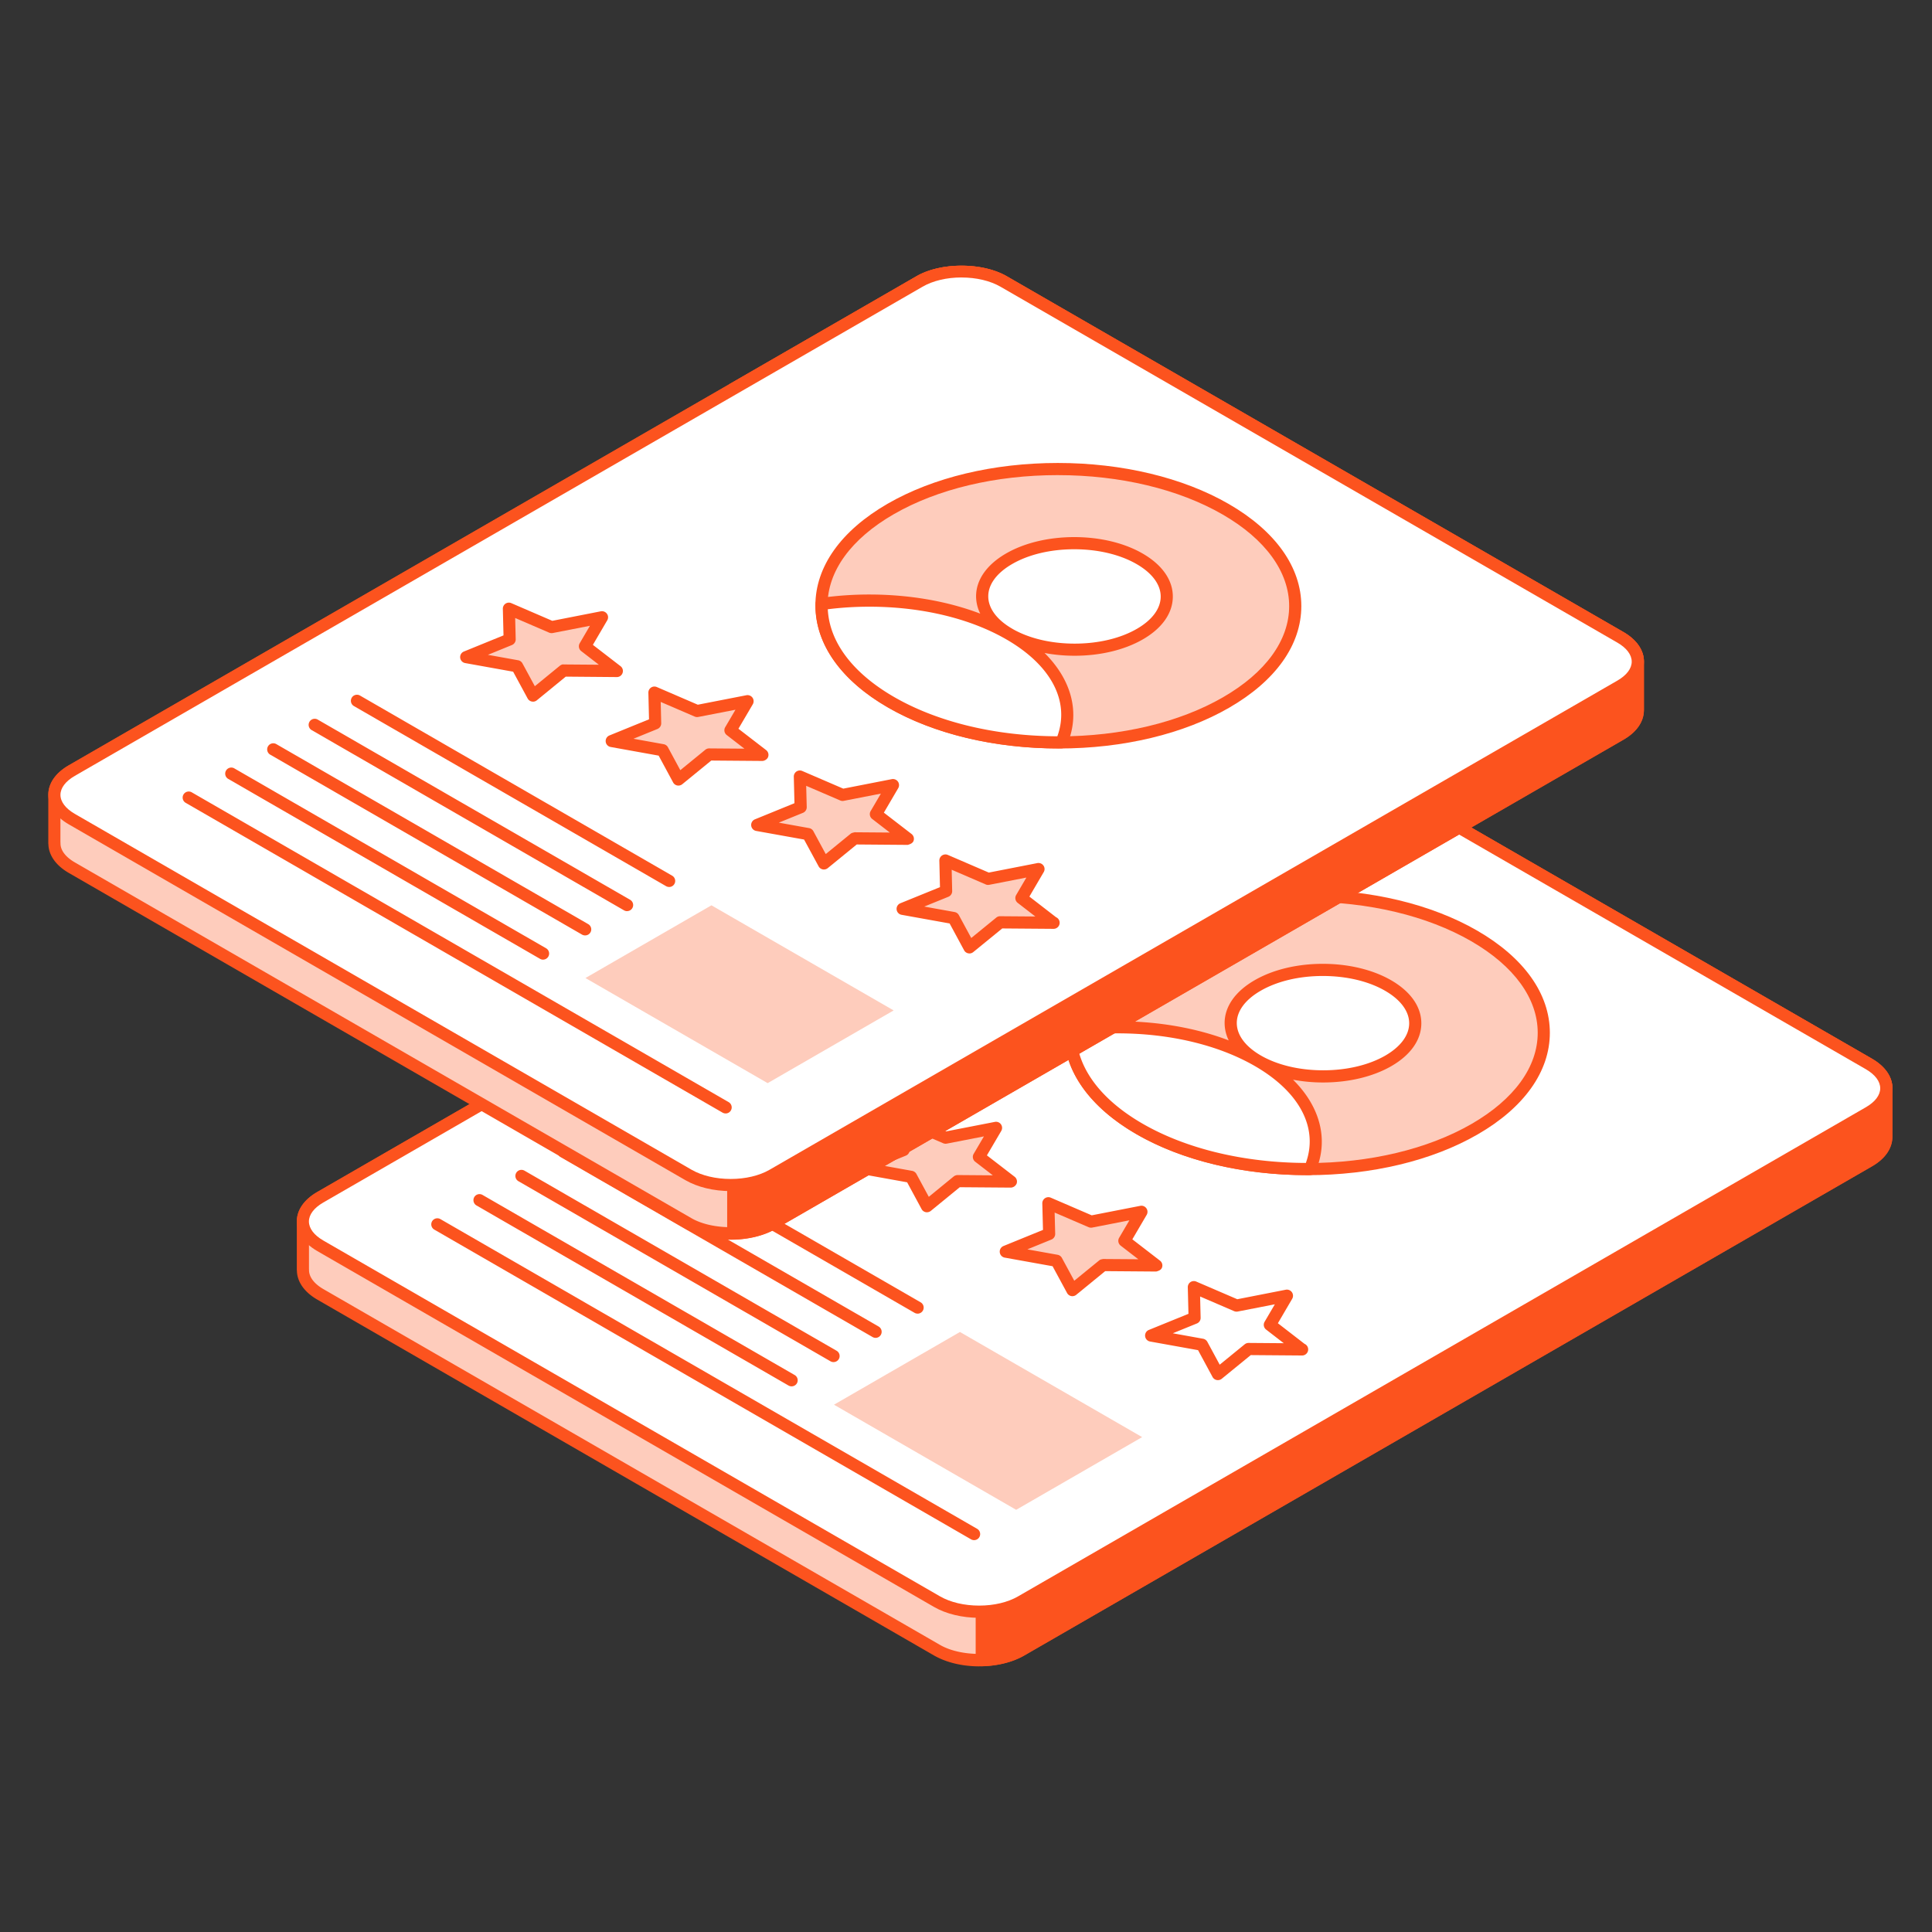 <svg xmlns="http://www.w3.org/2000/svg" width="160" height="160" fill="none"><rect width="100%" height="100%" fill="#333333" stroke="none"/><path fill="#FECCBC" d="m77.6 136.661-51.071-29.468c-.973-.561-1.453-1.3-1.441-2.032h-.008v-3.999c-.002-.727.476-1.456 1.437-2.012L96.731 58.64c1.917-1.11 5.039-1.105 6.964.004l51.072 29.468c.965.559 1.447 1.286 1.447 2.017v4.014l-.002.01v.027h-.002c-.014.715-.489 1.43-1.435 1.976L84.563 136.67c-1.92 1.109-5.039 1.107-6.965-.006l.002-.002Z"/><path fill="#FC531E" d="M81.093 138c-1.404 0-2.732-.322-3.744-.902L26.28 107.63c-1.071-.62-1.668-1.466-1.691-2.387-.004-.028-.008-.055-.008-.084v-3.997c0-.947.599-1.816 1.69-2.446l70.215-40.511c2.002-1.162 5.452-1.158 7.468.004l51.071 29.467c1.096.635 1.698 1.505 1.698 2.45l-.004 3.997a.586.586 0 0 1-.002.084c-.025.925-.622 1.771-1.684 2.381L84.82 137.102c-1.003.578-2.325.896-3.727.896V138Zm-55.507-32.917a.408.408 0 0 1 .006.086c-.008.574.416 1.142 1.192 1.59l51.068 29.468c1.714.988 4.754.991 6.463.007l70.21-40.513c.752-.433 1.171-.982 1.181-1.547l.004-.041V90.13c.002-.573-.423-1.132-1.193-1.58l-51.071-29.468c-1.712-.989-4.758-.99-6.46-.004L26.774 99.589c-.767.443-1.19 1.002-1.186 1.575v3.921l-.002-.002Z"/><path fill="#FC531E" d="m81.3 67.546 15.435-8.904c1.917-1.111 5.039-1.105 6.964.004l51.072 29.467c.965.56 1.447 1.287 1.447 2.017v4.015l-.002.01v.027h-.002c-.014.715-.489 1.43-1.435 1.976L84.567 136.67c-.909.523-2.079.79-3.266.819V67.546Z"/><path fill="#FC531E" d="M81.304 137.989a.51.51 0 0 1-.351-.143.498.498 0 0 1-.152-.36v-69.94a.5.5 0 0 1 .251-.435l15.435-8.904c2.002-1.161 5.452-1.157 7.468.004l51.071 29.468c1.096.635 1.698 1.504 1.698 2.45l-.004 3.996a.587.587 0 0 1-.002.084c-.025.926-.622 1.772-1.684 2.382l-70.212 40.513c-.936.538-2.18.854-3.505.885h-.013Zm.503-70.153v69.12c.96-.084 1.839-.335 2.512-.721l70.21-40.514c.752-.432 1.172-.984 1.181-1.547l.004-.04V90.13c.002-.573-.423-1.132-1.193-1.58L103.45 59.082c-1.712-.988-4.758-.99-6.46-.004l-15.183 8.758Z"/><path fill="#fff" d="M26.517 99.155c-1.919 1.11-1.917 2.905.01 4.018l51.069 29.468c1.926 1.111 5.046 1.113 6.965.004l70.214-40.512c1.921-1.11 1.917-2.911-.008-4.022l-51.072-29.466c-1.927-1.113-5.047-1.115-6.964-.004L26.515 99.153l.002.002Z"/><path fill="#FC531E" d="M81.091 133.98c-1.406 0-2.736-.32-3.744-.903L26.28 103.61c-1.096-.632-1.699-1.503-1.699-2.45 0-.943.599-1.81 1.687-2.442l70.216-40.511c2.008-1.16 5.454-1.158 7.468.004l51.071 29.466c1.094.63 1.698 1.5 1.698 2.45 0 .948-.598 1.812-1.688 2.443l-70.214 40.509c-1 .579-2.325.899-3.725.899l-.002.002Zm19.114-75.666c-1.226 0-2.37.27-3.221.764L26.768 99.59c-.764.441-1.186 1-1.184 1.569 0 .573.424 1.132 1.194 1.577l51.07 29.467c.858.493 2.009.766 3.241.766 1.227 0 2.37-.271 3.22-.762l70.216-40.511c.766-.443 1.187-1 1.187-1.57 0-.572-.423-1.135-1.193-1.58l-51.073-29.465c-.858-.497-2.008-.77-3.239-.77l-.002.002Z"/><path fill="#FECCBC" d="M94.34 77.486c-7.652 4.414-7.639 11.583.029 16.005 7.675 4.43 20.096 4.438 27.75.022 7.652-4.414 7.636-11.582-.039-16.01-7.665-4.425-20.087-4.433-27.739-.017h-.001Z"/><path fill="#FC531E" d="M108.276 97.323c-5.337 0-10.364-1.207-14.157-3.395-3.874-2.235-6.01-5.24-6.01-8.456 0-3.215 2.124-6.197 5.981-8.423 3.77-2.176 8.775-3.373 14.093-3.373 5.317 0 10.362 1.204 14.151 3.393 3.88 2.239 6.018 5.244 6.018 8.46 0 3.205-2.124 6.195-5.979 8.418-3.771 2.177-8.777 3.376-14.097 3.376Zm-.093-22.64c-5.144 0-9.97 1.15-13.59 3.24-3.531 2.038-5.477 4.72-5.477 7.551 0 2.832 1.955 5.533 5.506 7.585 3.643 2.1 8.491 3.258 13.654 3.26 5.144 0 9.973-1.152 13.594-3.24 3.531-2.04 5.477-4.719 5.477-7.548 0-2.842-1.959-5.539-5.516-7.591-3.639-2.1-8.487-3.256-13.648-3.256Z"/><path fill="#fff" d="M104.154 81.611c2.98-1.722 7.824-1.718 10.807.004 2.989 1.723 2.993 4.518.016 6.236-2.984 1.721-7.826 1.717-10.811-.007-2.988-1.723-2.993-4.516-.014-6.235l.002.002Zm4.335 15.201c1.326-3.108-.105-6.532-4.323-8.966-4.218-2.434-10.152-3.259-15.54-2.495-.058 2.943 1.855 5.895 5.749 8.14 3.898 2.25 9.015 3.352 14.116 3.321h-.002Z"/><path fill="#FC531E" d="M108.266 97.317c-5.337 0-10.36-1.203-14.147-3.387-3.931-2.269-6.063-5.32-5.998-8.587a.507.507 0 0 1 .433-.489 28.593 28.593 0 0 1 4.016-.28c3.314 0 6.48.553 9.189 1.586a3.249 3.249 0 0 1-.341-1.436c0-1.363.883-2.622 2.484-3.545 1.513-.875 3.518-1.359 5.645-1.359 2.128 0 4.144.484 5.665 1.363 1.609.93 2.496 2.192 2.496 3.56 0 1.368-.879 2.623-2.482 3.549-1.516.873-3.52 1.354-5.648 1.354a13.34 13.34 0 0 1-2.494-.23c2.26 2.245 2.98 4.985 1.865 7.597a.504.504 0 0 1-.459.305h-.224v-.001ZM89.133 85.79c.136 2.727 2.067 5.291 5.49 7.267 3.608 2.082 8.405 3.235 13.522 3.253 1.049-2.9-.511-5.882-4.231-8.029-3.021-1.742-7.05-2.703-11.344-2.703-1.156 0-2.31.072-3.435.212h-.002Zm15.293 1.626c1.371.789 3.2 1.222 5.154 1.222 1.954 0 3.779-.433 5.144-1.218 1.274-.739 1.978-1.688 1.978-2.678s-.708-1.949-1.993-2.69c-1.371-.793-3.202-1.225-5.162-1.225s-3.779.434-5.142 1.222c-1.277.736-1.979 1.685-1.979 2.674 0 .987.706 1.942 1.983 2.683l.01.004a.035.035 0 0 1 .009.006h-.002Z"/><path fill="#fff" d="m105.166 109.713 2.64 2.041-4.407-.035-2.541 2.073-1.314-2.428-4.212-.76 3.6-1.462-.063-2.545 3.538 1.524 4.169-.814-1.41 2.406Z"/><path fill="#FC531E" d="M100.858 114.297a.5.5 0 0 1-.442-.265l-1.198-2.218-3.974-.715a.5.5 0 0 1-.41-.443.5.5 0 0 1 .313-.518l3.276-1.333-.055-2.196a.508.508 0 0 1 .22-.431.507.507 0 0 1 .482-.043l3.397 1.462 4.017-.788a.507.507 0 0 1 .532.749l-1.187 2.027 2.207 1.707a.503.503 0 0 1-.201.964c-.009-.002-.017 0-.025 0h-.004l-4.223-.033-2.403 1.961a.512.512 0 0 1-.318.113h-.004Zm-3.73-3.88 2.506.452c.15.027.28.123.353.255l1.023 1.894 2.069-1.687a.519.519 0 0 1 .322-.115l2.915.023-1.46-1.128a.499.499 0 0 1-.125-.651l.846-1.444-3.075.6a.524.524 0 0 1-.296-.031l-2.818-1.214.043 1.758a.496.496 0 0 1-.314.477l-1.993.811h.004Z"/><path fill="#FECCBC" d="m94.529 100.356-4.173.814-3.537-1.524.066 2.543-3.596 1.466 4.208.758 1.314 2.43 2.54-2.073 4.408.033-2.64-2.041 1.41-2.406Z"/><path fill="#FC531E" d="M88.813 107.346a.508.508 0 0 1-.443-.265l-1.2-2.218-3.969-.713a.504.504 0 0 1-.1-.959l3.275-1.335-.057-2.196a.503.503 0 0 1 .702-.474l3.391 1.462 4.021-.786a.504.504 0 0 1 .53.747l-1.187 2.026 2.291 1.768c.17.131.24.359.168.563-.072.205-.27.281-.48.337l-4.227-.033-2.399 1.961a.5.5 0 0 1-.318.113l.002.002Zm-3.728-3.878 2.502.448c.15.027.28.123.353.255l1.026 1.894 2.069-1.687c.091-.074.18-.084.321-.113l2.916.021-1.461-1.126a.502.502 0 0 1-.129-.651l.849-1.448-3.08.602a.522.522 0 0 1-.296-.031l-2.814-1.212.045 1.756a.5.5 0 0 1-.314.479l-1.993.813h.006Z"/><path fill="#FECCBC" d="m82.482 93.403-4.175.813-3.535-1.522.062 2.545-3.594 1.466 4.21.756 1.313 2.43 2.54-2.074 4.41.036-2.643-2.04 1.412-2.41Z"/><path fill="#FC531E" d="M76.765 100.396a.5.5 0 0 1-.443-.265l-1.197-2.218-3.97-.715a.503.503 0 0 1-.102-.961l3.272-1.333-.053-2.198a.5.5 0 0 1 .702-.474l3.394 1.462 4.022-.784a.503.503 0 0 1 .53.748l-1.189 2.025 2.295 1.77c.17.13.238.359.168.563a.548.548 0 0 1-.48.337l-4.23-.033-2.398 1.961a.51.51 0 0 1-.32.113l-.001.002Zm-3.729-3.88 2.504.45c.15.027.28.123.355.257l1.024 1.892 2.067-1.69a.565.565 0 0 1 .321-.112l2.916.023-1.46-1.126a.503.503 0 0 1-.128-.653l.849-1.446-3.08.6a.528.528 0 0 1-.296-.033l-2.814-1.212.043 1.76a.507.507 0 0 1-.312.477l-1.99.81.001.003Z"/><path fill="#FECCBC" d="m70.441 86.454-4.171.813-3.537-1.524.062 2.545-3.598 1.464 4.21.76 1.317 2.43 2.538-2.076 4.411.035-2.642-2.038 1.41-2.409Z"/><path fill="#FC531E" d="M64.721 93.442a.496.496 0 0 1-.443-.263l-1.2-2.217-3.973-.716a.505.505 0 0 1-.413-.442.503.503 0 0 1 .31-.517l3.276-1.334-.055-2.197a.511.511 0 0 1 .22-.43.51.51 0 0 1 .482-.043l3.395 1.461 4.02-.785a.504.504 0 0 1 .53.748l-1.188 2.027 2.291 1.768a.502.502 0 0 1-.306.9h-.004l-4.227-.033-2.397 1.96a.508.508 0 0 1-.32.113h.002Zm-3.732-3.876 2.508.452c.15.028.28.121.353.256l1.025 1.896 2.07-1.69c.089-.074.227-.13.321-.113l2.915.024-1.458-1.127a.502.502 0 0 1-.127-.653l.846-1.446-3.077.6a.514.514 0 0 1-.296-.033l-2.818-1.214.045 1.76a.506.506 0 0 1-.314.477l-1.995.813.002-.002ZM80.67 127.548a.514.514 0 0 1-.251-.066l-44.443-25.646a.503.503 0 1 1 .503-.871l44.445 25.646a.503.503 0 0 1-.254.937Zm-15.114-12.737a.514.514 0 0 1-.252-.066L39.46 99.831a.507.507 0 0 1-.185-.688.501.501 0 0 1 .688-.183l25.847 14.914c.24.138.322.446.186.686a.506.506 0 0 1-.44.251Zm3.477-2.007a.526.526 0 0 1-.252-.066L42.934 97.822a.503.503 0 1 1 .503-.872l25.847 14.914a.503.503 0 0 1-.255.938l.004.002Zm3.48-2.009a.51.51 0 0 1-.251-.067l-25.85-14.912a.503.503 0 1 1 .505-.871l25.85 14.914a.504.504 0 0 1-.252.938l-.002-.002Zm3.48-2.006a.51.51 0 0 1-.252-.066L49.893 93.811a.502.502 0 1 1 .503-.87l25.85 14.913a.503.503 0 0 1-.252.937l-.002-.002Z"/><path fill="#FECCBC" d="m69.066 116.331 15.088 8.705 10.434-6.021-15.09-8.706-10.432 6.022ZM57.017 101.326 5.947 71.858c-.973-.561-1.45-1.3-1.441-2.033H4.5v-3.999c-.002-.726.478-1.455 1.437-2.01l70.216-40.512c1.919-1.109 5.039-1.105 6.963.004l51.073 29.467c.965.56 1.447 1.287 1.447 2.017v4.015s-.002.004-.002.01v.027h-.004c-.012.713-.487 1.43-1.435 1.974l-70.21 40.514c-1.92 1.11-5.039 1.106-6.968-.004v-.002Z"/><path fill="#FC531E" d="M60.513 102.664c-1.404 0-2.734-.321-3.744-.902L5.7 72.294c-1.07-.62-1.669-1.465-1.692-2.385A.58.58 0 0 1 4 69.825v-3.997c0-.947.599-1.816 1.69-2.445l70.216-40.51c2.003-1.161 5.455-1.158 7.465.004l51.073 29.468c1.096.635 1.698 1.506 1.698 2.451v3.997c0 .028-.002.057-.004.084-.025.924-.624 1.768-1.687 2.381l-70.21 40.512c-1.002.581-2.326.898-3.726.898l-.002-.004ZM5.004 69.745a.614.614 0 0 1 .006.086c-.01.577.415 1.142 1.19 1.59l51.07 29.468c1.714.988 4.754.99 6.463.004l70.211-40.514c.753-.434 1.172-.982 1.182-1.549l.002-.04.004-4.002c0-.572-.425-1.132-1.197-1.58L82.866 23.742c-1.712-.988-4.758-.99-6.46-.004L6.19 64.248c-.767.442-1.188 1.003-1.186 1.575V69.745Z"/><path fill="#FC531E" d="m60.72 32.208 15.437-8.904c1.919-1.11 5.039-1.105 6.963.004l51.073 29.467c.965.56 1.447 1.286 1.447 2.017v4.015s-.002.004-.002.01v.027h-.004c-.012.713-.487 1.43-1.435 1.974l-70.21 40.513c-.909.523-2.079.79-3.268.819V32.208Z"/><path fill="#FC531E" d="M60.724 102.653a.505.505 0 0 1-.503-.503V32.208c0-.18.093-.345.251-.435L75.91 22.87c2.002-1.161 5.454-1.157 7.464.004l51.073 29.468c1.096.635 1.698 1.506 1.698 2.451v3.997c0 .028-.002.057-.004.084-.025.924-.624 1.768-1.686 2.382l-70.21 40.511c-.936.538-2.18.854-3.505.887h-.015Zm.505-70.155v69.12c.96-.086 1.837-.335 2.51-.723l70.211-40.513c.753-.435 1.172-.985 1.182-1.55l.002-.04.004-4.002c0-.572-.425-1.132-1.197-1.58L82.872 23.744c-1.712-.988-4.758-.99-6.46-.004l-15.183 8.758Z"/><path fill="#fff" d="M5.94 63.817c-1.919 1.109-1.919 2.906.01 4.02l51.068 29.468c1.927 1.109 5.047 1.113 6.964.004l70.214-40.51c1.92-1.11 1.916-2.911-.008-4.022L83.115 23.311c-1.926-1.112-5.044-1.114-6.963-.006L5.938 63.82l.002-.002Z"/><path fill="#FC531E" d="M60.513 98.64c-1.404 0-2.734-.32-3.744-.9L5.7 68.272C4.602 67.64 4 66.772 4 65.822c0-.944.599-1.81 1.689-2.44L75.905 22.87c2.006-1.161 5.454-1.157 7.468.006l51.073 29.468c1.094.631 1.698 1.5 1.698 2.45 0 .949-.601 1.814-1.689 2.441L64.24 97.746c-1 .579-2.325.896-3.725.896l-.002-.002ZM79.63 22.978c-1.227 0-2.37.271-3.223.764L6.192 64.257c-.765.442-1.186 1-1.186 1.569 0 .573.423 1.132 1.196 1.578L57.27 96.871c.86.493 2.009.766 3.241.766 1.227 0 2.37-.271 3.22-.762l70.213-40.51c.765-.442 1.188-1 1.188-1.57 0-.572-.423-1.135-1.193-1.579L82.866 23.75c-.858-.497-2.008-.77-3.239-.77l.002-.002Z"/><path fill="#FECCBC" d="M73.763 42.149c-7.651 4.414-7.638 11.584.03 16.007 7.673 4.428 20.096 4.436 27.748.018 7.652-4.414 7.636-11.58-.037-16.01-7.67-4.425-20.09-4.433-27.743-.017l.002.002Z"/><path fill="#FC531E" d="M87.696 61.987c-5.337 0-10.364-1.206-14.157-3.394-3.878-2.236-6.012-5.239-6.012-8.454 0-3.216 2.126-6.197 5.983-8.423 3.77-2.175 8.775-3.375 14.093-3.375 5.317 0 10.36 1.206 14.151 3.393 3.88 2.239 6.016 5.244 6.016 8.46 0 3.215-2.124 6.193-5.979 8.418-3.77 2.177-8.777 3.375-14.095 3.375Zm-.093-22.64c-5.146 0-9.97 1.15-13.59 3.24-3.533 2.039-5.48 4.72-5.48 7.552 0 2.831 1.958 5.534 5.51 7.584 3.642 2.103 8.49 3.259 13.653 3.26 5.146 0 9.973-1.15 13.592-3.24 3.531-2.038 5.475-4.718 5.475-7.548s-1.957-5.538-5.512-7.588c-3.64-2.101-8.489-3.259-13.648-3.259v-.002Z"/><path fill="#fff" d="M83.576 46.275c2.98-1.723 7.823-1.72 10.807.005 2.991 1.723 2.993 4.518.016 6.236-2.984 1.721-7.826 1.717-10.811-.007-2.988-1.723-2.994-4.516-.012-6.234Zm4.335 15.202c1.328-3.11-.103-6.532-4.323-8.966-4.216-2.433-10.152-3.259-15.54-2.495-.056 2.943 1.856 5.897 5.75 8.142 3.897 2.247 9.014 3.352 14.113 3.319Z"/><path fill="#FC531E" d="M87.688 61.98c-5.337 0-10.36-1.202-14.145-3.39-3.934-2.266-6.065-5.315-6.003-8.585a.506.506 0 0 1 .433-.49 28.861 28.861 0 0 1 4.017-.28c3.313 0 6.48.553 9.189 1.584a3.25 3.25 0 0 1-.344-1.436c0-1.362.884-2.623 2.485-3.547 1.515-.875 3.52-1.356 5.647-1.356 2.127 0 4.144.483 5.663 1.362 1.61.928 2.498 2.19 2.498 3.558 0 1.369-.88 2.626-2.483 3.551-1.517.873-3.521 1.355-5.647 1.355-.858 0-1.698-.078-2.494-.23 2.26 2.245 2.98 4.983 1.866 7.596a.5.5 0 0 1-.458.306h-.224v.002ZM68.554 50.457c.137 2.726 2.07 5.29 5.492 7.265 3.607 2.081 8.402 3.235 13.519 3.254 1.051-2.901-.51-5.883-4.231-8.029-3.02-1.744-7.05-2.703-11.344-2.703-1.154 0-2.308.07-3.436.213Zm15.294 1.623c1.371.79 3.2 1.222 5.152 1.222s3.78-.433 5.144-1.22c1.278-.737 1.98-1.688 1.98-2.678 0-.992-.708-1.947-1.995-2.689-1.371-.791-3.202-1.228-5.162-1.228s-3.78.433-5.142 1.222c-1.277.737-1.98 1.686-1.981 2.674 0 .99.704 1.943 1.983 2.683.004 0 .006.002.01.006.004 0 .007.004.01.004l.001.004Z"/><path fill="#FECCBC" d="m84.59 74.378 2.64 2.04-4.407-.035-2.54 2.074-1.315-2.43-4.212-.76 3.6-1.464-.063-2.543 3.537 1.526 4.17-.817-1.41 2.409Z"/><path fill="#FC531E" d="M80.284 78.96a.5.5 0 0 1-.443-.265l-1.197-2.218-3.974-.716a.5.5 0 0 1-.101-.959l3.276-1.332-.053-2.197a.505.505 0 0 1 .702-.473l3.395 1.463 4.017-.785a.507.507 0 0 1 .507.203.496.496 0 0 1 .023.543l-1.187 2.027 2.207 1.707a.504.504 0 0 1-.2.965h-.03l-4.225-.033-2.403 1.96a.508.508 0 0 1-.318.113l.004-.004Zm-3.732-3.88 2.506.451c.15.028.28.123.353.258l1.023 1.892 2.071-1.688a.48.48 0 0 1 .322-.115l2.915.022-1.46-1.127a.504.504 0 0 1-.127-.652L85 72.676l-3.075.6a.476.476 0 0 1-.294-.032l-2.816-1.215.04 1.76a.5.5 0 0 1-.313.478l-1.993.808.002.004Z"/><path fill="#FECCBC" d="m73.953 65.017-4.173.815-3.536-1.522.065 2.543-3.596 1.466 4.206.758 1.316 2.428 2.541-2.073 4.407.033-2.64-2.039 1.41-2.409Z"/><path fill="#FC531E" d="M68.233 72.008a.495.495 0 0 1-.44-.263l-1.203-2.218-3.969-.713a.503.503 0 0 1-.101-.96l3.274-1.336-.055-2.196a.506.506 0 0 1 .22-.429.505.505 0 0 1 .482-.043l3.395 1.462 4.02-.787a.51.51 0 0 1 .506.202.507.507 0 0 1 .024.546L73.198 67.3l2.293 1.767c.17.135.238.359.168.563-.072.205-.283.281-.48.34l-4.227-.034-2.4 1.959a.509.509 0 0 1-.32.113h.001Zm-3.728-3.878 2.502.45c.15.027.28.12.353.255l1.025 1.895 2.07-1.69c.091-.074.231-.088.321-.115l2.915.023-1.46-1.126a.504.504 0 0 1-.127-.653l.848-1.446-3.079.6a.492.492 0 0 1-.294-.033l-2.814-1.212.045 1.758a.503.503 0 0 1-.314.48l-1.993.81.002.004Z"/><path fill="#FECCBC" d="m61.906 58.068-4.175.813-3.535-1.524.06 2.547-3.594 1.462 4.21.76 1.313 2.43 2.542-2.076 4.41.035-2.645-2.04 1.414-2.407Z"/><path fill="#FC531E" d="M56.187 65.059a.496.496 0 0 1-.443-.263l-1.197-2.218-3.97-.715a.5.5 0 0 1-.1-.959l3.272-1.333-.053-2.198a.5.5 0 0 1 .702-.474l3.391 1.462 4.023-.785a.51.51 0 0 1 .507.202.51.51 0 0 1 .024.548l-1.19 2.025 2.293 1.767a.503.503 0 0 1 .168.563c-.07.205-.31.336-.48.338l-4.23-.034-2.4 1.96a.509.509 0 0 1-.32.114h.003ZM52.46 61.18l2.504.452c.15.027.28.12.353.255l1.023 1.896 2.07-1.69a.506.506 0 0 1 .321-.114l2.916.023-1.461-1.128a.5.5 0 0 1-.127-.651l.849-1.446-3.08.598a.511.511 0 0 1-.296-.031l-2.814-1.212.041 1.76a.504.504 0 0 1-.312.479l-1.989.81.002-.001Z"/><path fill="#FECCBC" d="m49.855 51.117-4.173.815-3.535-1.524.062 2.543-3.6 1.466 4.212.758 1.317 2.43 2.538-2.076 4.411.035-2.642-2.038 1.41-2.409Z"/><path fill="#FC531E" d="M44.14 58.108a.507.507 0 0 1-.443-.263l-1.201-2.218-3.972-.714a.505.505 0 0 1-.414-.442.498.498 0 0 1 .312-.516l3.276-1.335-.054-2.197a.5.5 0 0 1 .702-.473l3.393 1.464 4.019-.788a.51.51 0 0 1 .507.205.496.496 0 0 1 .023.543l-1.188 2.03 2.292 1.767a.5.5 0 0 1 .167.561.499.499 0 0 1-.473.34h-.004l-4.228-.036-2.398 1.962a.509.509 0 0 1-.318.112l.002-.002Zm-3.733-3.878 2.506.45c.15.027.28.123.353.255l1.026 1.894 2.067-1.69c.091-.073.222-.136.322-.112l2.915.023-1.459-1.126a.503.503 0 0 1-.129-.651l.847-1.448-3.077.6a.532.532 0 0 1-.297-.031l-2.816-1.214.043 1.76a.502.502 0 0 1-.314.479l-1.993.813.006-.002ZM60.094 92.21a.511.511 0 0 1-.252-.065L15.398 66.499a.503.503 0 1 1 .503-.87l44.445 25.646a.503.503 0 0 1-.254.938l.002-.002ZM44.978 79.475a.512.512 0 0 1-.252-.067L18.881 64.493a.504.504 0 0 1 .501-.873l25.847 14.914a.504.504 0 0 1-.251.938v.002Zm3.477-2.008a.512.512 0 0 1-.252-.066L22.356 62.484a.505.505 0 0 1 .505-.873l25.847 14.918a.5.5 0 0 1-.253.937Zm3.478-2.009a.517.517 0 0 1-.251-.066L25.834 60.477a.503.503 0 1 1 .501-.871l25.852 14.912a.503.503 0 0 1-.254.937v.002Zm3.48-2.003a.505.505 0 0 1-.252-.067L29.31 58.473a.502.502 0 1 1 .505-.87L55.664 72.52a.502.502 0 0 1-.25.938l-.002-.002Z"/><path fill="#FECCBC" d="m48.484 80.996 15.09 8.705 10.434-6.022-15.09-8.705-10.434 6.022Z"/></svg>